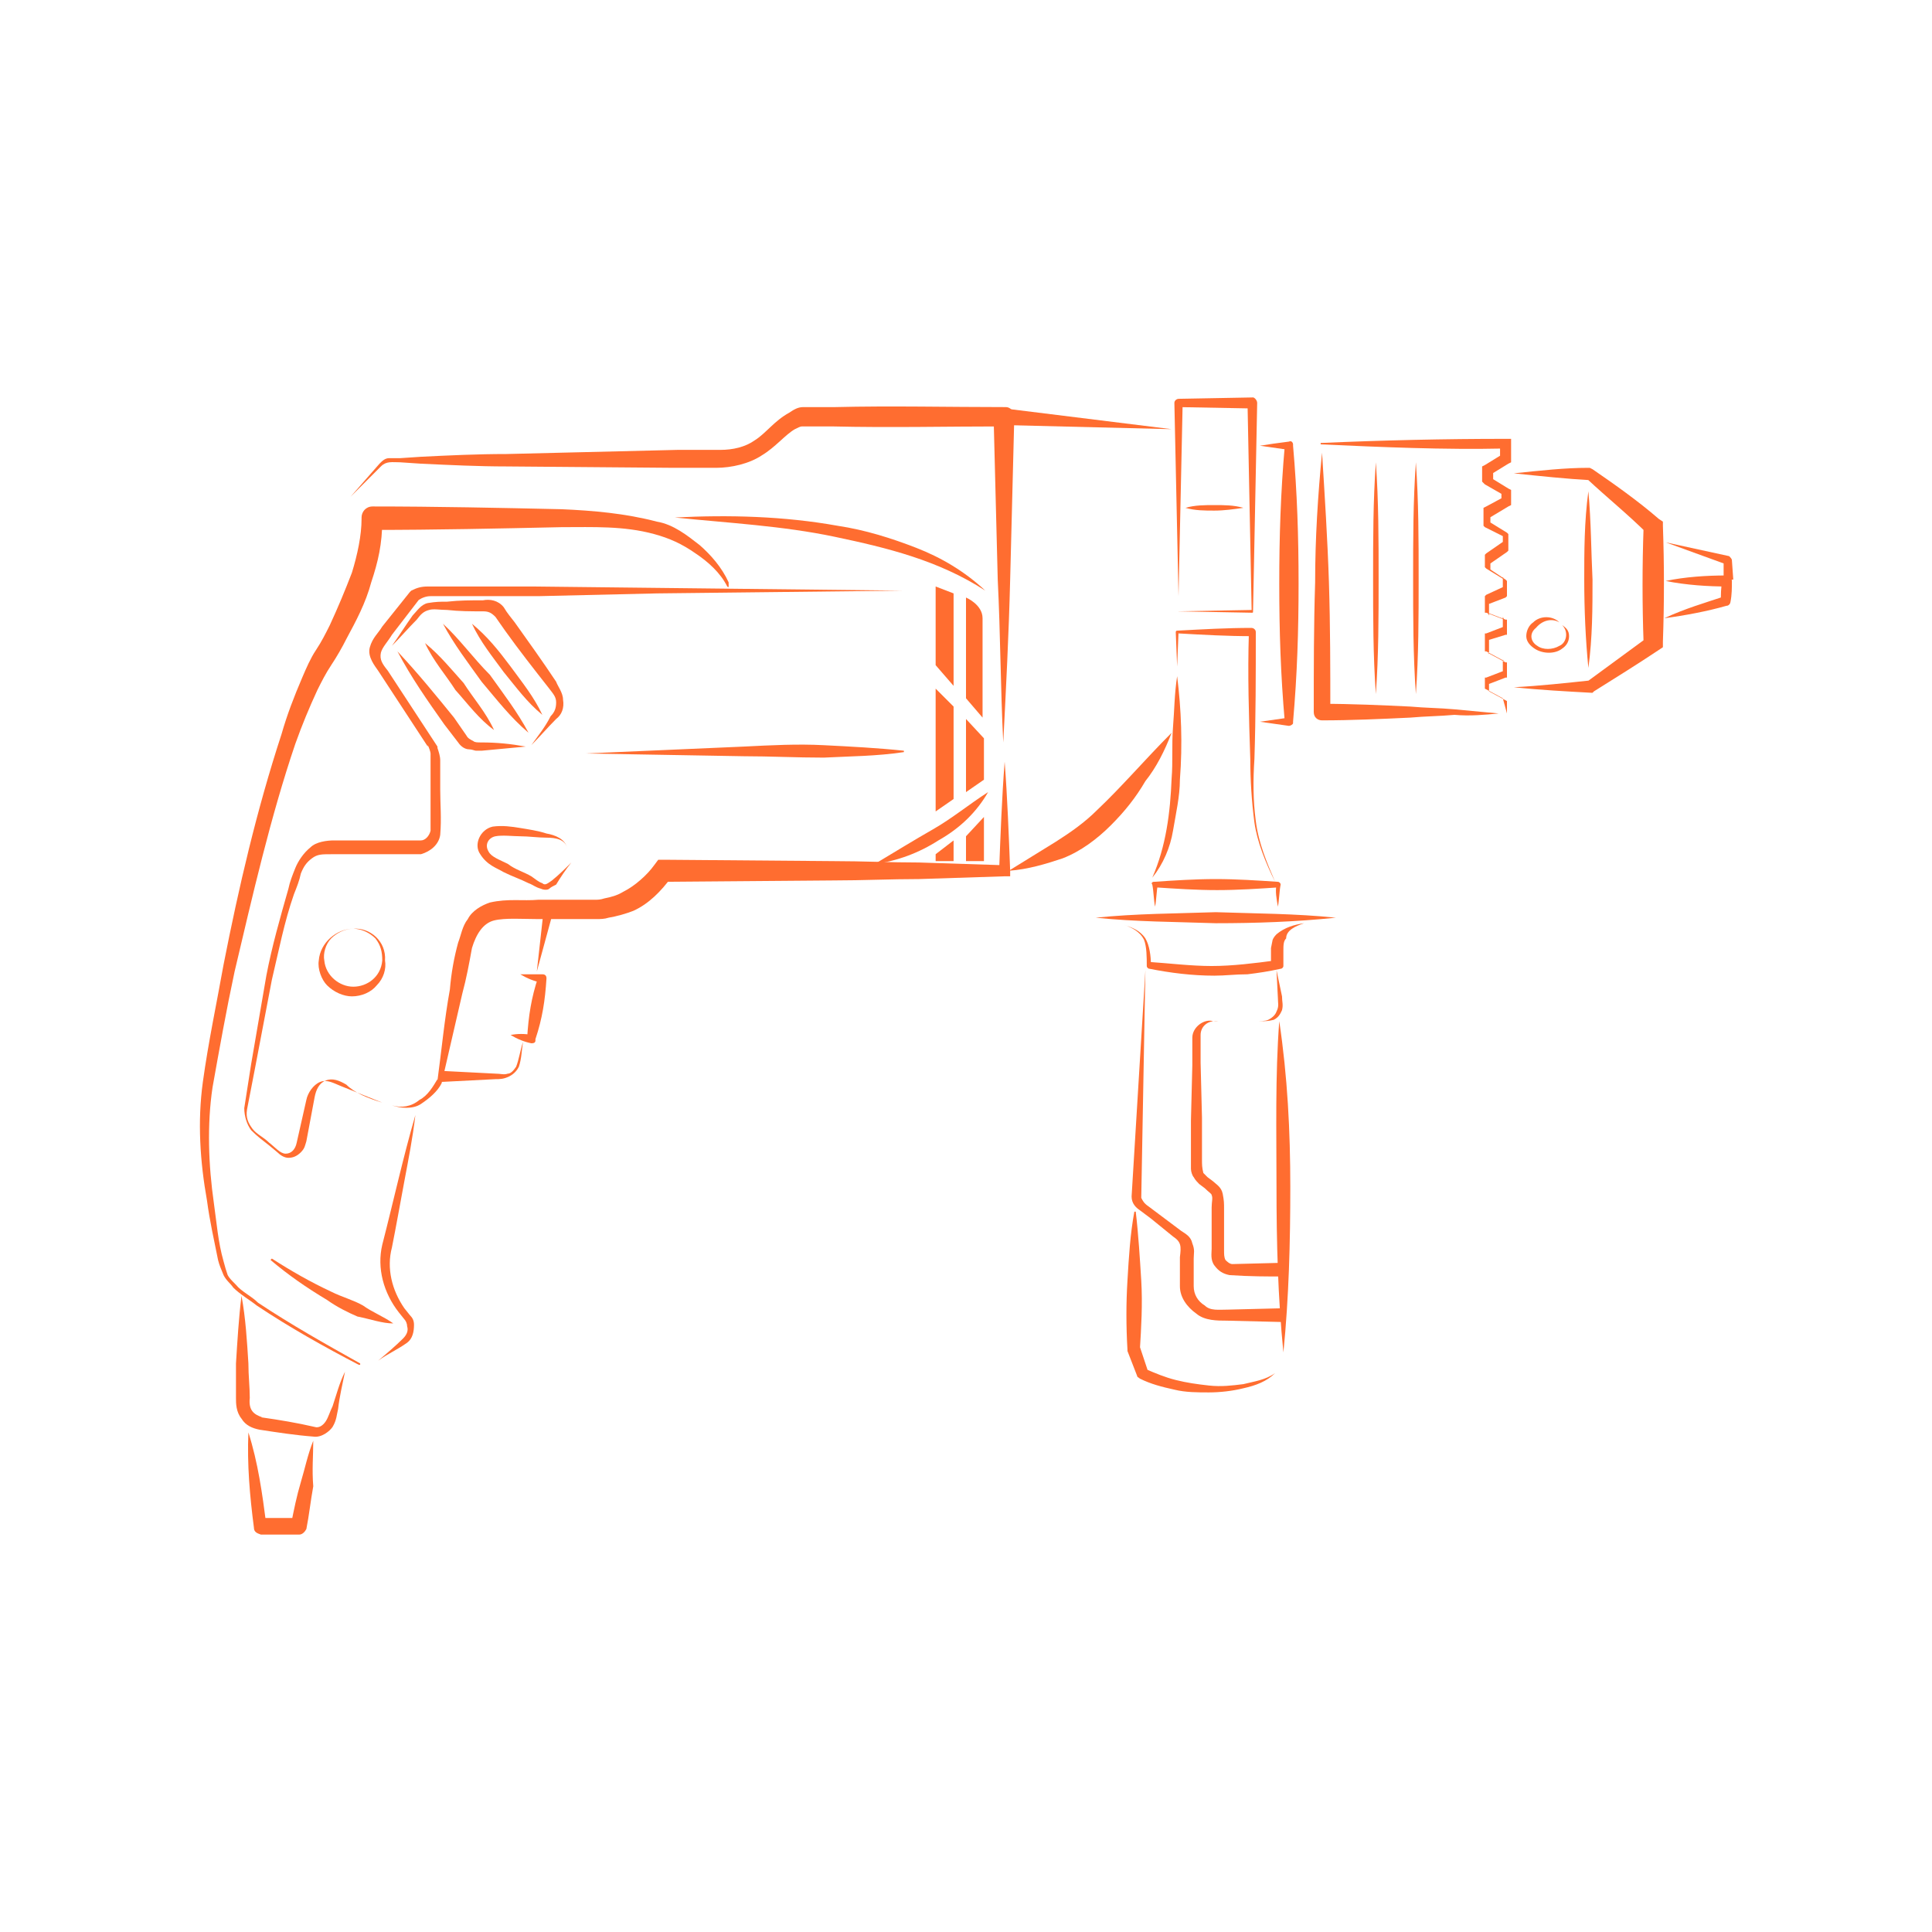 <?xml version="1.0" encoding="utf-8"?>
<!-- Generator: Adobe Illustrator 25.3.1, SVG Export Plug-In . SVG Version: 6.00 Build 0)  -->
<svg version="1.1" id="Layer_1" xmlns="http://www.w3.org/2000/svg" xmlns:xlink="http://www.w3.org/1999/xlink" x="0px" y="0px"
	 width="140px" height="140px" viewBox="0 0 140 140" style="enable-background:new 0 0 140 140;" xml:space="preserve">
<style type="text/css">
	.st0{fill:#FF6D30;}
	.st1{fill:none;}
</style>
<g>
	<path class="st0" d="M25.6,67.3c-1.2,0-2.4,1-2.5,2.3c-0.1,0.6,0.2,1.4,0.6,1.8c0.5,0.5,1.2,0.8,1.8,0.8c0.7,0,1.4-0.3,1.8-0.8
		c0.5-0.5,0.7-1.2,0.6-1.8C28,68.2,26.8,67.2,25.6,67.3z M25.6,67.3c0.6,0,1.2,0.3,1.6,0.7c0.4,0.5,0.5,1,0.5,1.6
		c-0.1,1.2-1.1,1.9-2.1,1.9s-2-0.8-2.1-1.9c-0.1-0.5,0.1-1.2,0.5-1.6C24.4,67.6,25,67.3,25.6,67.3z"/>
	<path class="st0" d="M72.7,53.8c0.2-3.9,0.4-7.8,0.5-11.8l0.3-11.8c0-0.4-0.3-0.7-0.6-0.7l0,0l0,0c-4.2,0-8.3-0.1-12.4,0H59
		c-0.3,0-0.5,0-0.8,0c-0.4,0-0.7,0.2-1,0.4c-1.1,0.6-1.7,1.5-2.5,2c-0.7,0.5-1.6,0.7-2.5,0.7h-3.1l-12.4,0.3c-2.1,0-4.2,0.1-6.2,0.2
		L29,33.2c-0.3,0-0.5,0-0.8,0s-0.5,0.2-0.7,0.4L25.4,36l2.2-2.2c0.4-0.4,0.8-0.3,1.4-0.3l1.5,0.1c2.1,0.1,4.2,0.2,6.2,0.2l12.1,0.1
		h3.1c1.1,0,2.4-0.3,3.3-0.9c1-0.6,1.7-1.5,2.4-1.9c0.2-0.1,0.4-0.2,0.5-0.2s0.5,0,0.7,0h1.5c4.2,0.1,8.3,0,12.4,0L72,30.2L72.3,42
		C72.5,46,72.5,49.9,72.7,53.8z"/>
	<path class="st0" d="M52.8,42.2c-0.5-1.1-1.3-2-2.1-2.7c-0.9-0.7-1.9-1.5-3.1-1.7c-2.3-0.6-4.6-0.8-6.9-0.9
		c-4.5-0.1-9.1-0.2-13.7-0.2c-0.5,0-0.8,0.4-0.8,0.8l0,0v0.1c0,1.2-0.3,2.6-0.7,3.9c-0.5,1.3-1,2.5-1.6,3.8c-0.3,0.6-0.6,1.2-1,1.8
		s-0.7,1.3-1,2c-0.6,1.4-1.1,2.7-1.5,4.1c-1.8,5.5-3.1,11.1-4.2,16.7c-0.5,2.8-1.1,5.6-1.5,8.5c-0.4,2.9-0.2,5.8,0.3,8.6
		c0.2,1.5,0.5,2.8,0.8,4.3c0.1,0.4,0.2,0.6,0.4,1.1c0.2,0.4,0.5,0.6,0.7,0.9c0.5,0.5,1.2,0.9,1.7,1.3c2.4,1.6,4.9,3,7.4,4.3h0.1
		v-0.1c-2.5-1.4-5-2.8-7.4-4.4c-0.5-0.5-1.2-0.8-1.6-1.3c-0.3-0.3-0.5-0.5-0.6-0.7c-0.1-0.3-0.2-0.6-0.3-1c-0.4-1.4-0.5-2.8-0.7-4.2
		c-0.4-2.8-0.5-5.7-0.1-8.4c0.5-2.8,1-5.6,1.6-8.4c1.3-5.5,2.6-11.2,4.4-16.5c0.5-1.4,1-2.6,1.6-3.9c0.3-0.6,0.6-1.2,1-1.8
		s0.8-1.3,1.1-1.9c0.7-1.3,1.4-2.6,1.8-4.1c0.5-1.5,0.8-2.8,0.8-4.5L27,38.4c4.5,0,9.1-0.1,13.7-0.2c2.3,0,4.5-0.1,6.7,0.5
		c1.1,0.3,2,0.7,3,1.4c0.9,0.6,1.8,1.4,2.3,2.4l0,0c0,0,0.1,0.1,0.1,0C52.8,42.3,52.8,42.3,52.8,42.2z"/>
	<path class="st0" d="M27.7,79.9c-1-0.4-2-0.8-3-1.2c-0.5-0.2-1-0.5-1.5-0.3s-0.9,0.8-1,1.3l-0.7,3.1c-0.1,0.5-0.4,0.8-0.8,0.8
		s-0.8-0.5-1.2-0.8c-0.4-0.4-0.9-0.6-1.2-1c-0.3-0.4-0.5-0.8-0.4-1.4l0.6-3.1l1.2-6.3c0.5-2.1,0.9-4.2,1.6-6.2
		c0.2-0.5,0.4-1,0.5-1.5c0.2-0.5,0.4-0.8,0.8-1.1c0.4-0.3,0.7-0.3,1.4-0.3h1.6h3.2c0.5,0,1,0,1.7,0c0.7-0.2,1.3-0.7,1.4-1.4
		c0.1-1.2,0-2.2,0-3.3v-1.3v-0.8c0-0.3-0.1-0.6-0.2-0.9v-0.1l-3.6-5.5c-0.4-0.5-0.6-0.8-0.5-1.3c0.1-0.4,0.5-0.8,0.8-1.3l2-2.6
		l-0.1,0.1c0.3-0.2,0.6-0.3,0.9-0.3h1.1h2.3H39l8.6-0.2l17.8-0.2l-17.8-0.2l-8.9-0.1h-4.4H32h-1c-0.5,0-0.8,0.1-1.2,0.3l-0.1,0.1
		l-2,2.5c-0.3,0.5-0.7,0.8-0.9,1.5c-0.2,0.7,0.4,1.4,0.6,1.7l3.6,5.5V54c0.1,0.2,0.2,0.5,0.2,0.6v0.8V57c0,1,0,2.2,0,3.2
		c-0.1,0.4-0.4,0.7-0.7,0.7c-0.4,0-1,0-1.5,0h-3.2h-1.6c-0.5,0-1.3,0.1-1.7,0.5c-0.5,0.4-0.9,1-1.1,1.5s-0.4,1-0.5,1.5
		c-0.6,2.1-1.2,4.2-1.6,6.3l-1.1,6.4l-0.5,3.2c0,0.6,0.2,1.2,0.5,1.6c0.5,0.5,0.8,0.7,1.3,1.1l0.6,0.5c0.2,0.2,0.5,0.4,0.8,0.4
		s0.6-0.1,0.9-0.4s0.3-0.5,0.4-0.8l0.6-3.2c0.1-0.5,0.3-1,0.8-1.2s1,0,1.5,0.3C25.7,79.2,26.7,79.6,27.7,79.9z"/>
	<path class="st0" d="M28.4,80.1c0.6,0.2,1.5,0.3,2.1-0.1c0.6-0.4,1.2-0.9,1.5-1.5l0,0l0,0l1.5-6.5c0.3-1.1,0.5-2.2,0.7-3.3
		c0.3-1,0.8-1.8,1.6-2s2.1-0.1,3.2-0.1h3.4h0.8c0.3,0,0.6,0,0.9-0.1c0.6-0.1,1.3-0.3,1.8-0.5c1.1-0.5,2-1.4,2.8-2.5l-0.6,0.4
		l12.3-0.1c2.1,0,4.1-0.1,6.2-0.1l6.2-0.2h0.4v-0.4c-0.1-2.6-0.2-5.3-0.4-7.9c-0.2,2.6-0.3,5.3-0.4,7.9l0.4-0.4l-6.2-0.2
		c-2.1,0-4.1-0.1-6.2-0.1l-12.3-0.1h-0.4l-0.3,0.4c-0.5,0.7-1.4,1.5-2.2,1.9c-0.5,0.3-0.9,0.4-1.4,0.5c-0.3,0.1-0.5,0.1-0.7,0.1
		h-0.8H39c-1.1,0.1-2.2-0.1-3.5,0.2c-0.6,0.2-1.3,0.6-1.6,1.2c-0.4,0.5-0.5,1.2-0.7,1.7c-0.3,1.1-0.5,2.2-0.6,3.4
		c-0.4,2.2-0.6,4.4-0.9,6.6v-0.1c-0.3,0.5-0.7,1.2-1.3,1.5C29.8,80.2,29.1,80.3,28.4,80.1z"/>
	<path class="st0" d="M30.1,80.8c-0.9,3.1-1.6,6.3-2.4,9.4c-0.4,1.7,0.1,3.5,1.2,4.9l0.4,0.5c0.1,0.1,0.2,0.3,0.2,0.5
		c0.1,0.3,0,0.6-0.3,0.9c-0.5,0.5-1.2,1.1-1.8,1.6c0.7-0.5,1.4-0.8,2.1-1.3C29.9,97,30,96.5,30,96c0-0.3-0.1-0.5-0.3-0.7l-0.4-0.5
		c-0.9-1.3-1.3-2.9-0.9-4.4c0.3-1.5,0.6-3.2,0.9-4.8C29.6,84,29.9,82.5,30.1,80.8z"/>
	<path class="st0" d="M42.4,54.6l11.5,0.2c1.9,0,3.8,0.1,5.8,0.1c1.9-0.1,3.8-0.1,5.8-0.4v-0.1c-1.9-0.2-3.8-0.3-5.8-0.4
		c-1.9-0.1-3.8,0-5.8,0.1L42.4,54.6L42.4,54.6z"/>
	<path class="st0" d="M37.7,70.6c0.5,0.3,1,0.5,1.5,0.6L39,70.8c-0.5,1.5-0.7,2.8-0.8,4.4l0.4-0.2c-0.6-0.1-1.1-0.1-1.6,0
		c0.5,0.3,1,0.5,1.5,0.6c0.1,0,0.3,0,0.3-0.2v-0.1c0.5-1.5,0.7-2.8,0.8-4.4l0,0c0-0.2-0.1-0.3-0.3-0.3
		C38.9,70.6,38.2,70.6,37.7,70.6z"/>
	<path class="st0" d="M37.9,75.5c-0.2,0.6-0.3,1.3-0.5,1.8c-0.2,0.3-0.4,0.5-0.6,0.5c-0.3,0.1-0.5,0-0.9,0L32,77.6v0.8l3.9-0.2
		c0.3,0,0.6,0,1-0.2s0.6-0.5,0.7-0.7C37.8,76.7,37.8,76.1,37.9,75.5z"/>
	<polygon class="st0" points="39.4,65.9 38.9,70.4 40.1,66 	"/>
	<path class="st0" d="M25,99.4c-0.4,0.8-0.6,1.6-0.9,2.5c-0.2,0.4-0.3,0.8-0.5,1.1s-0.5,0.5-0.8,0.4l0,0c-1.3-0.3-2.5-0.5-3.9-0.7
		H19c-0.6-0.2-1-0.5-0.9-1.4c0-0.8-0.1-1.6-0.1-2.5c-0.1-1.6-0.2-3.3-0.5-4.9c-0.2,1.6-0.3,3.3-0.4,4.9c0,0.8,0,1.6,0,2.5
		c0,0.4,0,1,0.4,1.5c0.3,0.5,0.8,0.7,1.3,0.8l0,0l0,0c1.3,0.2,2.6,0.4,3.9,0.5l0,0c0.6,0.1,1.2-0.4,1.4-0.7c0.3-0.5,0.3-0.9,0.4-1.3
		C24.6,101.2,24.8,100.4,25,99.4z"/>
	<path class="st0" d="M22.7,104.4c-0.4,1-0.6,2-0.9,3s-0.5,2-0.7,3l0.5-0.4c-0.9,0-1.8,0-2.8,0l0.5,0.5c-0.3-2.3-0.6-4.5-1.3-6.7
		c-0.1,2.3,0.1,4.6,0.4,6.9c0,0.3,0.2,0.4,0.5,0.5l0,0c0.9,0,1.8,0,2.8,0l0,0c0.2,0,0.4-0.2,0.5-0.4c0.2-1,0.3-2,0.5-3.1
		C22.6,106.5,22.7,105.5,22.7,104.4z"/>
	<rect x="54.6" y="30.7" class="st1" width="19.7" height="1.2"/>
	<path class="st0" d="M84.9,53.1C83,55,81.3,57,79.5,58.7c-0.9,0.9-1.9,1.6-3,2.3l-3.4,2.1c1.4-0.1,2.7-0.5,3.9-0.9
		c1.3-0.5,2.5-1.4,3.5-2.4s1.8-2,2.5-3.2C83.8,55.6,84.4,54.4,84.9,53.1z"/>
	<path class="st0" d="M34.2,45.2c0.6,1.3,1.5,2.4,2.3,3.5c0.9,1.1,1.7,2.2,2.8,3.1c-0.6-1.3-1.5-2.4-2.3-3.5
		C36.1,47.1,35.3,46.1,34.2,45.2z"/>
	<path class="st0" d="M32.1,45.2c0.8,1.5,1.8,2.8,2.8,4.2c1.1,1.3,2.1,2.6,3.4,3.7c-0.8-1.5-1.8-2.8-2.8-4.2
		C34.3,47.7,33.3,46.3,32.1,45.2z"/>
	<path class="st0" d="M30.8,46.6c0.6,1.3,1.5,2.3,2.2,3.4c0.9,1,1.7,2.1,2.8,2.9c-0.6-1.3-1.5-2.3-2.2-3.4
		C32.7,48.5,31.9,47.5,30.8,46.6z"/>
	<path class="st0" d="M41.4,62.5c-0.4,0.4-0.9,0.9-1.4,1.3c-0.3,0.2-0.5,0.4-0.7,0.2c-0.3-0.1-0.5-0.3-0.8-0.5
		c-0.5-0.3-1.2-0.5-1.7-0.9c-0.6-0.3-1.2-0.5-1.4-0.9c-0.3-0.5,0-1,0.5-1.1s1.3,0,1.8,0c0.6,0,1.3,0.1,1.9,0.1
		c0.6,0,1.4,0.1,1.5,0.8c-0.1-0.7-0.9-1-1.5-1.1c-0.6-0.2-1.3-0.3-1.9-0.4c-0.6-0.1-1.3-0.2-2-0.1c-0.9,0.2-1.4,1.3-0.9,2
		c0.5,0.8,1.2,1,1.7,1.3c0.6,0.3,1.2,0.5,1.8,0.8c0.3,0.1,0.5,0.3,0.9,0.4c0.2,0.1,0.5,0.1,0.6,0c0.1-0.1,0.3-0.2,0.5-0.3
		C40.6,63.6,41,63,41.4,62.5z"/>
	<polygon class="st0" points="72.7,30.8 84.9,31.1 72.8,29.6 	"/>
	<g>
		<path class="st0" d="M91.3,32.3c0.7,0.1,1.4,0.2,2.1,0.3l-0.3-0.3c-0.3,3.4-0.4,6.6-0.4,10s0.1,6.6,0.4,10l0.3-0.3
			c-0.7,0.1-1.4,0.2-2.1,0.3c0.7,0.1,1.4,0.2,2.1,0.3c0.1,0,0.3-0.1,0.3-0.2l0,0v-0.1c0.3-3.4,0.4-6.6,0.4-10s-0.1-6.6-0.4-10v-0.1
			c0-0.1-0.1-0.3-0.3-0.2l0,0C92.6,32.1,91.9,32.2,91.3,32.3z"/>
		<path class="st0" d="M109.7,34.3c1.9,0.2,3.8,0.4,5.6,0.5l-0.3-0.1c1.5,1.4,3,2.6,4.4,4l-0.3-0.5c-0.1,2.8-0.1,5.6,0,8.4l0.4-0.5
			c-1.5,1.1-3,2.2-4.5,3.3l0.3-0.1c-1.9,0.2-3.7,0.4-5.6,0.5c1.9,0.2,3.8,0.3,5.6,0.4h0.1l0.1-0.1c1.6-1,3.2-2,4.7-3l0.3-0.2v-0.4
			c0.1-2.8,0.1-5.6,0-8.4v-0.3l-0.3-0.2c-1.5-1.3-3.2-2.5-4.8-3.6l-0.2-0.1h-0.1C113.4,33.9,111.6,34.1,109.7,34.3z"/>
		<path class="st0" d="M115.1,35.6c-0.3,2.2-0.3,4.4-0.3,6.4c0,2.2,0.1,4.4,0.3,6.4c0.3-2.2,0.3-4.4,0.3-6.4
			C115.3,40,115.3,37.8,115.1,35.6z"/>
		<path class="st0" d="M113,45.1c-0.5-0.5-1.4-0.5-1.9,0c-0.3,0.2-0.5,0.6-0.5,1s0.3,0.7,0.6,0.9c0.6,0.4,1.5,0.4,2,0
			c0.3-0.2,0.5-0.5,0.5-0.9s-0.2-0.6-0.5-0.8c0.5,0.5,0.3,1.3-0.2,1.5c-0.5,0.3-1.2,0.3-1.6,0c-0.5-0.3-0.6-0.9-0.1-1.3
			C111.8,44.9,112.5,44.8,113,45.1z"/>
		<path class="st0" d="M120.7,39.3l4.4,1.6l-0.2-0.3V42h0.7l-0.1-1.4l0,0c0-0.1-0.1-0.2-0.2-0.3L120.7,39.3z"/>
		<path class="st0" d="M120.7,42.1c1.5,0.3,3.1,0.4,4.5,0.4l-0.4-0.4c-0.1,0.5-0.1,1-0.1,1.5l0.3-0.4c-1.5,0.5-2.9,0.9-4.4,1.6
			c1.5-0.2,3.1-0.5,4.5-0.9c0.2,0,0.3-0.2,0.3-0.3l0,0c0.1-0.5,0.1-1,0.1-1.5l0,0c0-0.2-0.2-0.4-0.4-0.4l0,0
			C123.7,41.7,122.1,41.8,120.7,42.1z"/>
		<g>
			<path class="st0" d="M108.6,51.7c-1.1-0.1-2.1-0.2-3.2-0.3c-1.1-0.1-2.1-0.1-3.2-0.2c-2.1-0.1-4.3-0.2-6.4-0.2l0.6,0.6
				c0-3.1,0-6.2-0.1-9.4c-0.1-3.1-0.3-6.2-0.5-9.4c-0.3,3.1-0.5,6.2-0.5,9.4c-0.1,3.1-0.1,6.2-0.1,9.4l0,0c0,0.4,0.3,0.6,0.6,0.6
				c2.1,0,4.3-0.1,6.4-0.2c1.1-0.1,2.1-0.1,3.2-0.2C106.5,51.9,107.6,51.8,108.6,51.7z"/>
			<path class="st0" d="M102.6,33.5c-0.2,2.8-0.2,5.6-0.2,8.4c0,2.8,0,5.6,0.2,8.4c0.2-2.8,0.2-5.6,0.2-8.4
				C102.8,39.2,102.8,36.3,102.6,33.5z"/>
			<path class="st0" d="M99.7,33.5c-0.2,2.8-0.2,5.6-0.2,8.4c0,2.8,0,5.6,0.2,8.4c0.2-2.8,0.2-5.6,0.2-8.4
				C99.9,39.2,99.9,36.3,99.7,33.5z"/>
			<path class="st0" d="M109.2,51.7v-0.9l0,0l0,0l-1.3-0.7v0.1v-0.7l-0.1,0.1l1.3-0.5h0.1V49v-0.9V48h-0.1l-1.3-0.7l0.1,0.1v-1.1
				l-0.1,0.1l1.3-0.4h0.1v-0.1V45v-0.1h-0.1l-1.3-0.5l0.1,0.2v-1l-0.1,0.2l1.3-0.5l0.1-0.1v-0.1v-0.9v-0.1l-0.1-0.1l-1.2-0.8
				l0.1,0.2v-0.7l-0.1,0.2l1.3-0.9l0.1-0.1v-0.1v-0.9v-0.2l-0.1-0.1l-1.3-0.8l0.1,0.3v-0.8l-0.2,0.3l1.5-0.9l0.2-0.1v-0.2v-0.7v-0.2
				l-0.2-0.1l-1.3-0.8l0.2,0.3v-0.8l-0.2,0.3l1.3-0.8l0.2-0.1v-0.2v-1.1v-0.4h-0.4c-4.4,0-8.9,0.1-13.4,0.3v0.1
				c4.4,0.2,8.9,0.4,13.4,0.3l-0.4-0.4v1.1l0.2-0.3l-1.3,0.8l-0.2,0.1v0.1v0.8v0.2l0.2,0.2l1.4,0.8l-0.2-0.3v0.7L109,36l-1.3,0.7
				l-0.2,0.1V37v0.9v0.2l0.1,0.1l1.4,0.7l-0.1-0.2v0.7l0.1-0.2l-1.3,0.9l-0.1,0.1v0.1V41v0.1l0.1,0.1L109,42l-0.1-0.2v0.9l0.1-0.2
				l-1.3,0.6l-0.1,0.1v0.1v1v0.1h0.1l1.3,0.5l-0.1-0.2v0.9l0.1-0.2l-1.3,0.5h-0.1V46v1.1v0.1h0.1l1.3,0.7l-0.1-0.1v0.9l0.1-0.1
				l-1.3,0.5h-0.1v0.1v0.7l0,0l0,0l1.3,0.7l0,0L109.2,51.7L109.2,51.7z"/>
		</g>
	</g>
	<g>
		<path class="st0" d="M92.7,74c-0.3,4-0.2,8-0.2,12s0.1,8,0.5,12c0.4-4,0.5-8,0.5-12S93.3,78,92.7,74z"/>
		<path class="st0" d="M90.1,36.8c-0.7-0.2-1.4-0.2-2.1-0.2s-1.4,0-2.1,0.2C86.6,37,87.3,37,88,37S89.4,36.9,90.1,36.8z"/>
		<path class="st0" d="M85.3,49c-0.2,1.3-0.2,2.5-0.3,3.7c-0.1,1.3,0,2.5-0.1,3.7c-0.1,2.5-0.4,4.9-1.4,7.2c0.8-1,1.3-2.2,1.5-3.4
			s0.5-2.5,0.5-3.7C85.7,53.9,85.6,51.4,85.3,49z"/>
		<path class="st0" d="M92.4,63.9c-0.6-1.4-1.2-2.8-1.4-4.4c-0.2-1.5-0.2-3-0.1-4.5c0.1-3.1,0.1-6.1,0.1-9.2l0,0
			c0-0.2-0.2-0.3-0.3-0.3c-1.8,0-3.5,0.1-5.4,0.2l0,0c-0.1,0-0.1,0.1-0.1,0.1l0.1,2.5l0.1-2.5l0,0.1c1.8,0.1,3.5,0.2,5.4,0.2
			l-0.3-0.3c-0.1,3.1,0,6.1,0.1,9.2c0,1.5,0.1,3.1,0.3,4.6C91.1,61,91.7,62.5,92.4,63.9z"/>
		<path class="st0" d="M85.3,44.3l5.4,0.1c0.1,0,0.1,0,0.1-0.1l0.3-15.1c0-0.2-0.2-0.4-0.3-0.4l0,0l-5.4,0.1c-0.1,0-0.3,0.1-0.3,0.3
			l0,0l0.3,14l0.3-14l-0.3,0.3l5.4,0.1l-0.4-0.4l0.3,15.1l0.1-0.1L85.3,44.3z"/>
		<path class="st0" d="M92.6,65.7c0.1-0.5,0.1-1.1,0.2-1.6c0-0.1-0.1-0.2-0.2-0.2l0,0l0,0c-1.5-0.1-3-0.2-4.5-0.2s-3,0.1-4.5,0.2
			l0,0c-0.1,0-0.2,0.1-0.1,0.2l0,0c0.1,0.5,0.1,1.1,0.2,1.6c0.1-0.5,0.1-1.1,0.2-1.6l-0.2,0.2c1.5,0.1,3,0.2,4.5,0.2s3-0.1,4.5-0.2
			l-0.2-0.2C92.4,64.6,92.5,65.1,92.6,65.7z"/>
		<path class="st0" d="M79.4,66.5c2.9,0.3,5.8,0.3,8.7,0.4c2.9,0,5.8-0.1,8.7-0.4c-2.9-0.3-5.8-0.3-8.7-0.4
			C85.2,66.2,82.3,66.2,79.4,66.5z"/>
		<path class="st0" d="M94.5,66.9c-0.7,0.1-1.4,0.3-2,0.8c-0.2,0.2-0.3,0.4-0.3,0.5l-0.1,0.5v1.2l0.3-0.3c-1.5,0.2-3.1,0.4-4.6,0.4
			s-3.1-0.2-4.6-0.3l0.2,0.2c0-0.6-0.1-1.4-0.4-1.9c-0.4-0.6-1-0.8-1.6-1c0.6,0.2,1.2,0.5,1.5,1.1c0.2,0.5,0.2,1.3,0.2,1.9
			c0,0.1,0.1,0.2,0.2,0.2c1.5,0.3,3.1,0.5,4.7,0.5c0.8,0,1.5-0.1,2.4-0.1c0.8-0.1,1.5-0.2,2.4-0.4l0,0c0.1,0,0.2-0.1,0.2-0.2v-1.1
			c0-0.4,0-0.7,0.2-0.9C93.2,67.4,93.9,67.1,94.5,66.9z"/>
		<path class="st0" d="M92.4,99.5c-0.7,0.5-1.5,0.6-2.3,0.8c-0.8,0.1-1.6,0.2-2.5,0.1c-0.9-0.1-1.6-0.2-2.4-0.4s-1.5-0.5-2.2-0.8
			l0.2,0.2l-0.6-1.8v0.2c0.1-1.6,0.2-3.3,0.1-5c-0.1-1.6-0.2-3.3-0.4-5h-0.1c-0.3,1.6-0.4,3.3-0.5,5c-0.1,1.6-0.1,3.3,0,5l0,0v0.1
			l0.7,1.8l0,0c0,0.1,0.1,0.1,0.2,0.2c0.8,0.4,1.6,0.6,2.5,0.8c0.8,0.2,1.7,0.2,2.5,0.2s1.7-0.1,2.5-0.3
			C91,100.4,91.8,100.1,92.4,99.5L92.4,99.5z"/>
		<path class="st0" d="M83,70.3l-1,16.4c0,0.5,0.3,0.8,0.6,1l0.8,0.6l1.6,1.3c0.6,0.4,0.6,0.7,0.5,1.5v2.1c0,0.8,0.5,1.5,1.2,2
			c0.6,0.5,1.5,0.5,2.2,0.5l4.1,0.1v-1l-4,0.1c-0.7,0-1.3,0.1-1.7-0.3c-0.5-0.3-0.8-0.8-0.8-1.4v-2c0-0.4,0.1-0.6-0.1-1.1
			c-0.1-0.5-0.5-0.7-0.8-0.9L84,88l-0.8-0.6c-0.3-0.2-0.4-0.4-0.5-0.6L83,70.3z"/>
		<path class="st0" d="M92.5,70.3l0.1,2c0,0.4,0.1,0.6-0.1,1c-0.1,0.3-0.4,0.5-0.6,0.6c-0.2,0.1-0.6,0.1-1,0.1h-1h-2
			c-0.6-0.2-1.5,0.4-1.5,1.2v2l-0.1,4v2v1v0.5c0,0.2,0.1,0.5,0.2,0.6c0.1,0.2,0.3,0.4,0.4,0.5l0.4,0.3c0.3,0.3,0.5,0.4,0.5,0.5
			c0.1,0.2,0,0.5,0,0.9v1v2c0,0.3-0.1,0.8,0.2,1.2c0.3,0.4,0.6,0.6,1.1,0.7c1.5,0.1,2.7,0.1,4.1,0.1v-1l-3.9,0.1
			c-0.2,0-0.4-0.2-0.5-0.3c-0.1-0.2-0.1-0.4-0.1-0.7v-2v-1c0-0.4,0-0.6-0.1-1.1s-0.5-0.7-0.7-0.9l-0.4-0.3c-0.1-0.1-0.2-0.2-0.3-0.3
			c-0.1-0.4-0.1-0.6-0.1-1v-1v-2L87,77v-2c0-0.6,0.5-1.1,1.3-1h2h1c0.4,0,0.6,0,1-0.1c0.4-0.2,0.5-0.5,0.6-0.7c0.1-0.4,0-0.6,0-1
			L92.5,70.3z"/>
	</g>
	<path class="st0" d="M48.9,37.5c3.9,0.4,7.8,0.6,11.6,1.4c3.8,0.8,7.5,1.7,10.9,3.9c-1.5-1.4-3.2-2.4-5-3.1
		c-1.8-0.7-3.7-1.3-5.7-1.6C56.8,37.4,52.8,37.3,48.9,37.5z"/>
	<path class="st0" d="M38.5,54c0.6-0.6,1.2-1.3,1.8-1.9c0.4-0.3,0.6-0.8,0.5-1.4c0-0.5-0.4-1-0.5-1.3c-1-1.5-2-2.9-3-4.3
		c-0.3-0.4-0.5-0.6-0.8-1.1c-0.4-0.5-1-0.6-1.5-0.5c-0.9,0-1.7,0-2.6,0.1c-0.5,0-0.8,0-1.4,0.1c-0.5,0.1-0.8,0.6-1.1,0.9
		c-0.5,0.7-1,1.5-1.5,2.2c0.6-0.6,1.2-1.3,1.8-1.9c0.3-0.4,0.5-0.6,0.9-0.7c0.3-0.1,0.8,0,1.3,0c0.9,0.1,1.7,0.1,2.6,0.1
		c0.4,0,0.6,0.1,0.9,0.4l0.7,1c1,1.4,2.1,2.8,3.2,4.2c0.3,0.4,0.5,0.6,0.5,1s-0.1,0.7-0.4,1C39.5,52.7,39,53.3,38.5,54z"/>
	<path class="st0" d="M28.8,47.2c1,1.9,2.2,3.6,3.4,5.3l1,1.3c0.2,0.3,0.5,0.5,0.8,0.5c0.2,0,0.4,0.1,0.5,0.1h0.4
		c1.1-0.1,2.1-0.2,3.2-0.3c-1.1-0.2-2.1-0.3-3.2-0.3c-0.3,0-0.5,0-0.6-0.1c-0.2-0.1-0.4-0.2-0.5-0.4L32.9,52
		C31.6,50.4,30.3,48.8,28.8,47.2z"/>
	<path class="st0" d="M71.6,57.4c-1.4,0.9-2.6,1.9-4,2.7c-1.4,0.8-2.7,1.6-4.2,2.5c1.6-0.2,3.2-0.8,4.6-1.7
		C69.6,60,70.8,58.8,71.6,57.4z"/>
	<path class="st0" d="M28.5,95.9c-0.7-0.5-1.5-0.8-2.2-1.3c-0.7-0.4-1.5-0.6-2.3-1c-1.5-0.7-2.9-1.5-4.3-2.4l-0.1,0.1
		c1.3,1.1,2.6,2,4.1,2.9c0.7,0.5,1.5,0.9,2.2,1.2C26.9,95.6,27.7,95.9,28.5,95.9L28.5,95.9z"/>
	<g>
		<polygon class="st0" points="67.8,48.2 69.1,49.7 69.1,43 67.8,42.5 		"/>
	</g>
	<g>
		<polygon class="st0" points="70,57.4 71.3,56.5 71.3,53.5 70,52.1 		"/>
	</g>
	<g>
		<polygon class="st0" points="67.8,58.8 69.1,57.9 69.1,51.2 67.8,49.9 		"/>
	</g>
	<g>
		<polygon class="st0" points="69.1,62.4 67.8,62.4 67.8,61.9 69.1,60.9 		"/>
	</g>
	<g>
		<polygon class="st0" points="71.3,62.4 70,62.4 70,60.6 71.3,59.2 		"/>
	</g>
	<g>
		<path class="st0" d="M70,50.6l1.2,1.4c0,0,0-6.8,0-7.2c0-1-1.2-1.5-1.2-1.5V50.6z"/>
	</g>
</g>
</svg>
